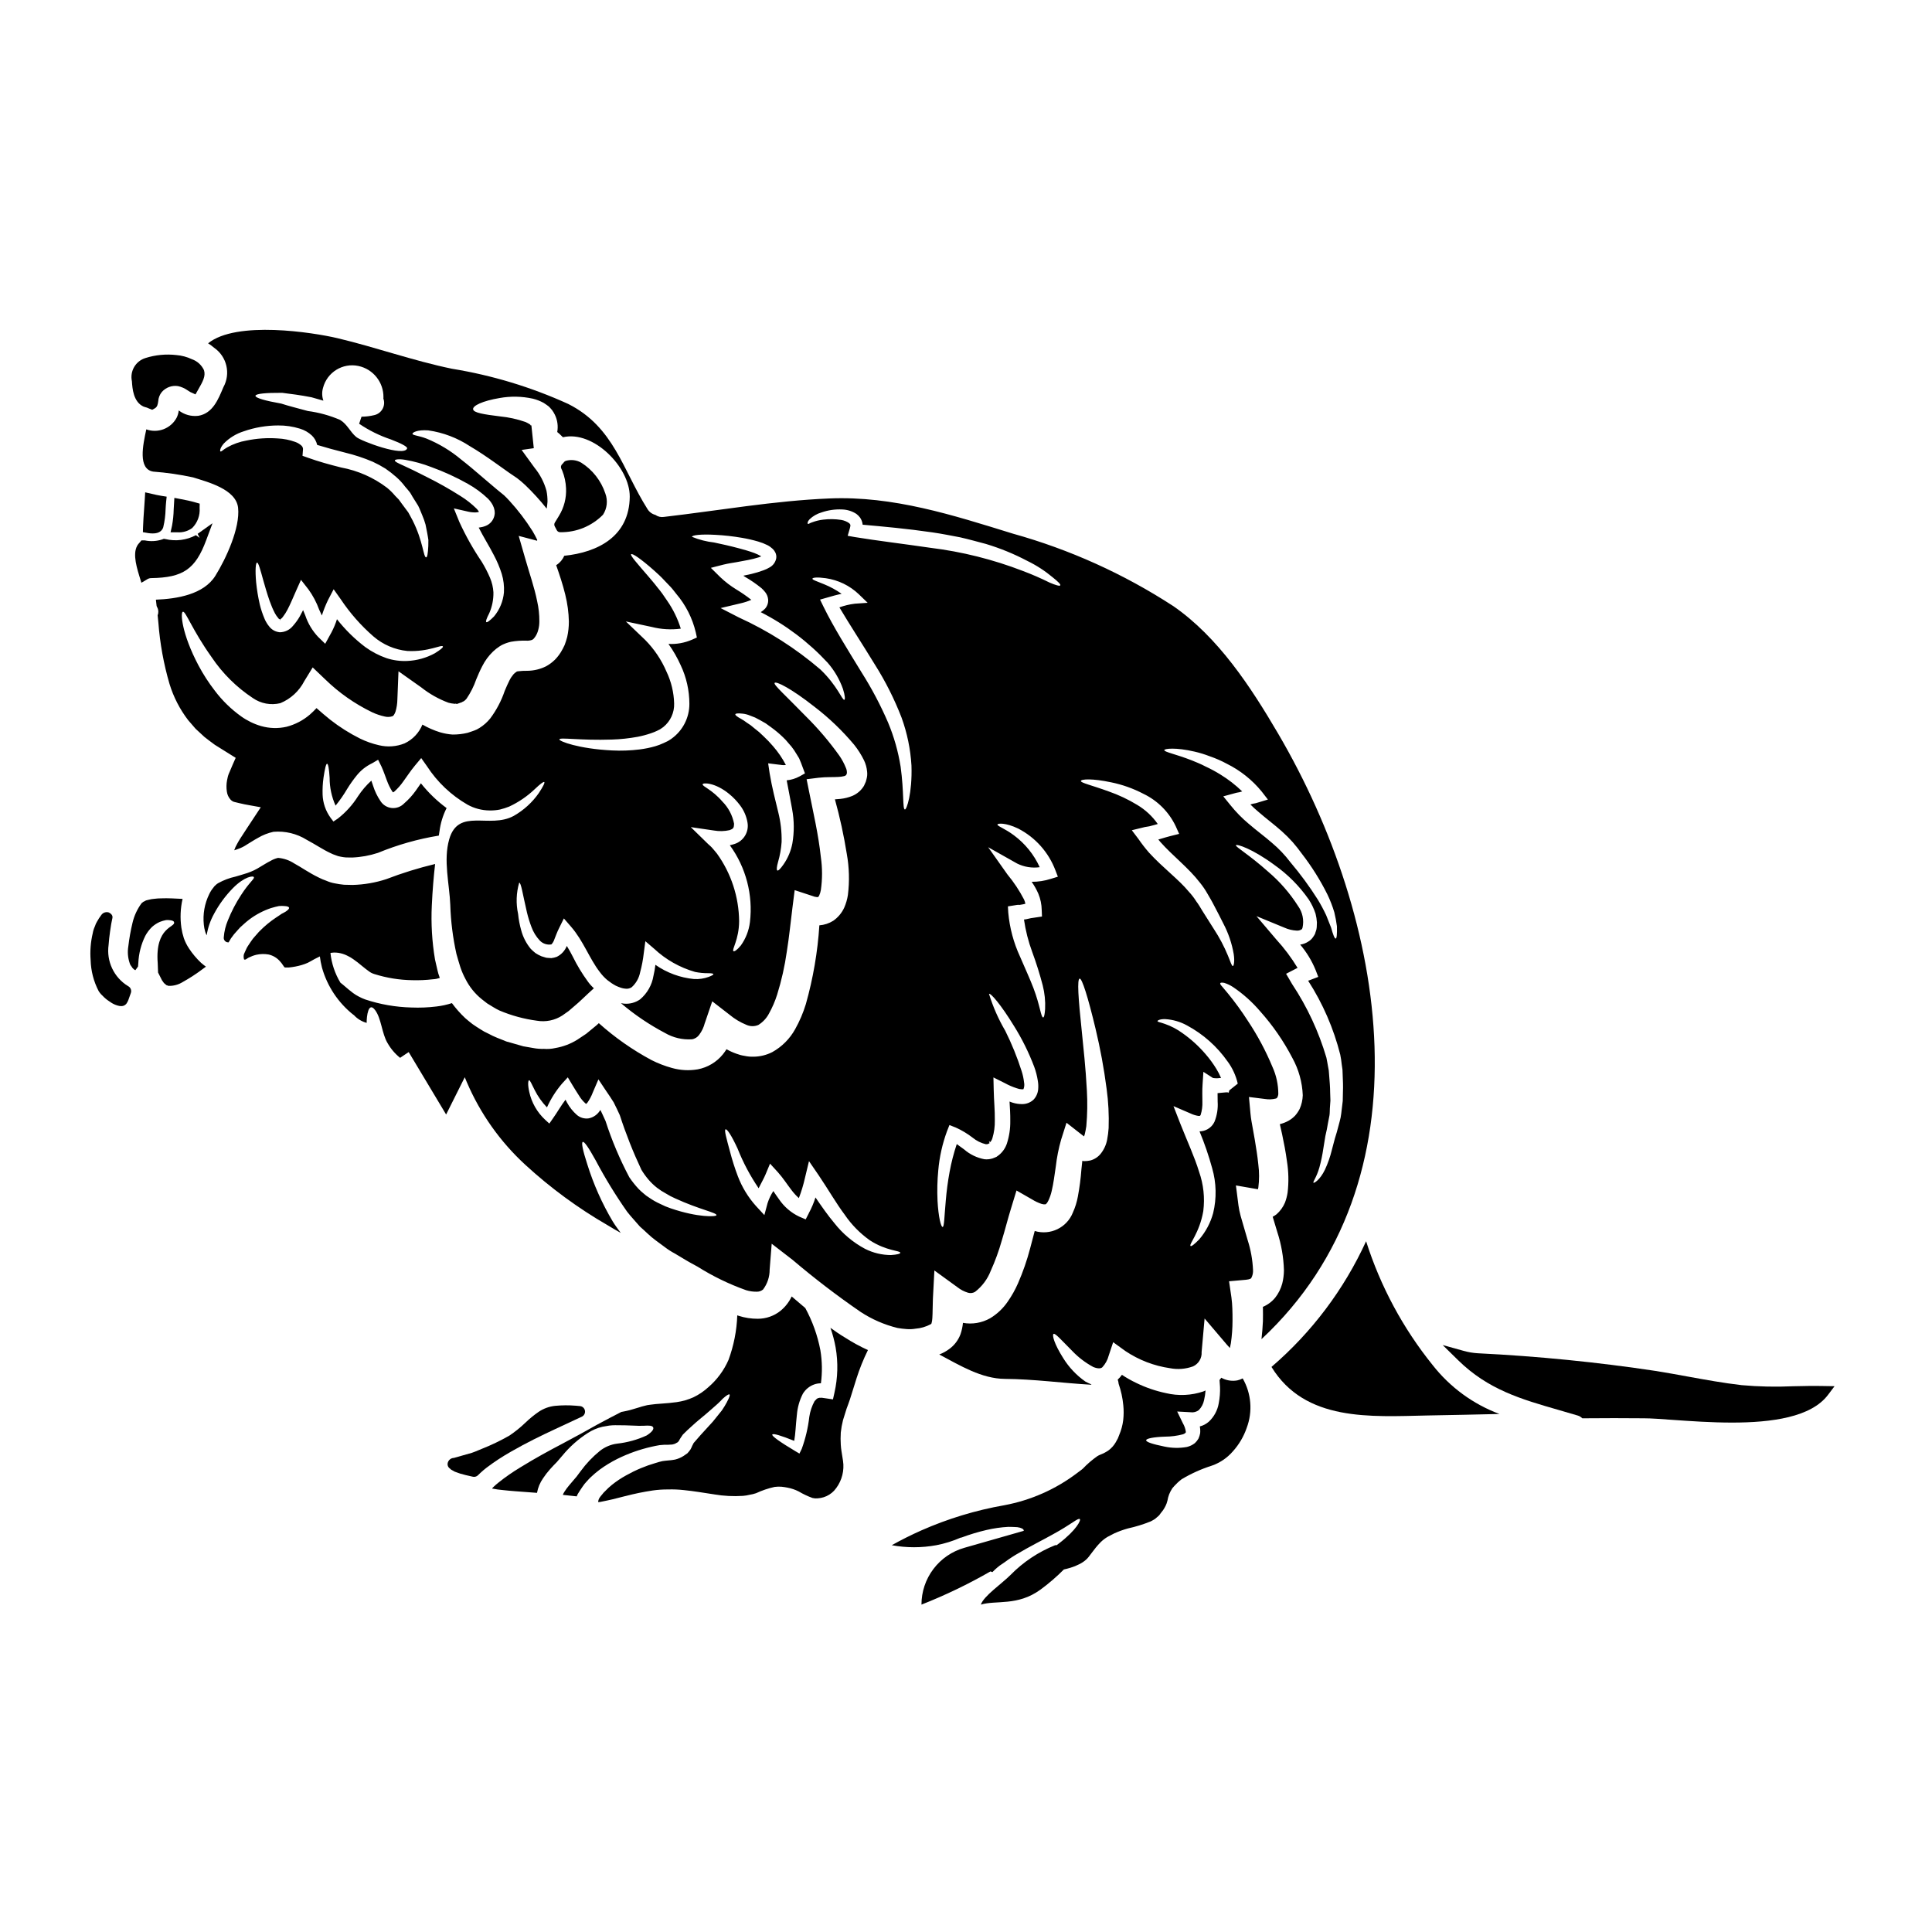 <?xml version="1.0" encoding="UTF-8"?>
<!-- Uploaded to: ICON Repo, www.svgrepo.com, Generator: ICON Repo Mixer Tools -->
<svg fill="#000000" width="800px" height="800px" version="1.1" viewBox="144 144 512 512" xmlns="http://www.w3.org/2000/svg">
 <g>
  <path d="m196.9 278.6 0.02-1.129-1.09-0.312c-1.332-0.395-2.652-0.652-3.984-0.906l-1.637-0.312-0.18 3.059c-0.027 1.438-0.176 2.867-0.434 4.281l-0.395 1.785h1.828c1.387 0.094 2.762-0.301 3.887-1.121 1.414-1.402 2.141-3.359 1.984-5.344z"/>
  <path d="m172.78 394.4c0.094-1.18 0.211-2.363 0.375-3.461l0.094-0.621c0.133-0.934 0.289-1.969 0.535-3.008 0.16-0.668-0.309-1.18-0.922-1.488-0.703-0.238-1.48-0.012-1.945 0.566-0.469 0.617-0.895 1.266-1.266 1.945-0.102 0.164-0.188 0.336-0.262 0.516-0.07 0.23-0.164 0.445-0.254 0.668-0.266 0.574-0.453 1.18-0.559 1.801-0.555 2.324-0.742 4.723-0.559 7.109 0.074 2.863 0.801 5.672 2.121 8.211 0.18 0.293 0.387 0.566 0.617 0.82 0.25 0.277 0.527 0.555 0.789 0.789h-0.004c0.578 0.543 1.211 1.023 1.887 1.438 0.672 0.445 1.43 0.754 2.219 0.91 0.156 0 0.316 0.031 0.473 0.031 0.375 0.016 0.746-0.098 1.047-0.32 0.219-0.148 0.395-0.352 0.504-0.594 0.141-0.223 0.258-0.461 0.348-0.711l0.668-1.875c0.234-0.699-0.086-1.465-0.746-1.793-3.754-2.285-5.781-6.586-5.16-10.934z"/>
  <path d="m406.32 446.75c0 0.023-0.023 0.023-0.023 0.047 0.004 0.293 0.023 0.145 0.023-0.047z"/>
  <path d="m406.3 446.8v-0.238l-0.023 0.238z"/>
  <path d="m364.07 495.88c0.602 1.703 1.066 3.453 1.383 5.231 0.688 3.973 0.578 8.039-0.316 11.973l-0.395 1.766-1.969-0.293-1.02-0.145c-0.238 0.051-0.578-0.047-0.789 0.074-0.461 0.047-0.723 0.438-1.113 0.848h0.004c-0.699 1.289-1.168 2.691-1.383 4.144-0.332 2.902-1.008 5.754-2.008 8.5l-0.605 1.234-1.066-0.629c-4.023-2.398-6.324-4.023-6.129-4.41 0.195-0.387 2.328 0.266 5.812 1.668 0.34-1.816 0.395-4.164 0.699-6.879l0.004 0.004c0.152-1.949 0.688-3.852 1.574-5.594 0.691-1.164 1.773-2.047 3.055-2.496 0.559-0.191 1.148-0.289 1.742-0.289 0.387-2.914 0.336-5.871-0.145-8.77-0.746-3.91-2.094-7.676-3.996-11.172-1.234-1.039-2.449-2.082-3.609-3.074-0.688 1.473-1.699 2.769-2.957 3.801-1.711 1.375-3.84 2.117-6.031 2.113-1.727 0.008-3.445-0.258-5.086-0.789-0.109-0.051-0.227-0.09-0.344-0.117-0.141 4.035-0.926 8.02-2.32 11.809-1.215 2.773-3.035 5.242-5.332 7.219-1.184 1.086-2.523 1.996-3.973 2.691-1.41 0.633-2.902 1.062-4.434 1.281-2.809 0.395-5.184 0.395-7.125 0.699v0.004c-0.457 0.043-0.91 0.133-1.352 0.266-0.492 0.113-0.98 0.25-1.457 0.414-1.18 0.316-2.227 0.723-3.488 0.969-0.438 0.094-0.824 0.168-1.234 0.238-1.938 0.973-4.047 2.109-6.492 3.418-1.336 0.75-2.754 1.551-4.238 2.363s-3.269 1.77-4.945 2.664c-3.418 1.793-7.172 3.828-11.094 6.25-2.016 1.211-3.949 2.555-5.789 4.023-0.438 0.363-0.898 0.727-1.281 1.113-0.168 0.145-0.293 0.316-0.34 0.34v0.027l-0.027 0.023c-0.023 0.047-0.023 0.094 0.027 0.117 0.051 0.023 0.07 0.027 0.094 0l1.281 0.219 1.504 0.168c2.082 0.238 4.215 0.363 6.664 0.555 0.723 0.051 1.523 0.098 2.273 0.172l0.004 0.004c0.246-1.383 0.793-2.699 1.598-3.856 0.57-0.859 1.199-1.676 1.887-2.445 0.633-0.699 1.234-1.332 1.793-1.891 0.484-0.582 0.969-1.137 1.43-1.668h0.004c1.922-2.344 4.203-4.375 6.758-6.012 1.18-0.766 2.481-1.324 3.852-1.645 0.629-0.121 1.234-0.219 1.816-0.316 0.578-0.094 1.066-0.074 1.574-0.098 3.938-0.023 6.031 0.242 7.535 0.145 1.504-0.098 2.273-0.047 2.519 0.395 0.242 0.441-0.145 1.18-1.719 2.18h-0.004c-2.469 1.137-5.102 1.863-7.801 2.16-1.695 0.215-3.297 0.898-4.629 1.965-1.891 1.543-3.574 3.32-5.016 5.285l-0.652 0.871-0.34 0.461-0.168 0.215c-0.121 0.164-0.25 0.316-0.395 0.461-0.508 0.582-1.016 1.18-1.523 1.793-0.469 0.551-0.898 1.133-1.281 1.742-0.16 0.25-0.293 0.512-0.395 0.789 1.211 0.145 2.445 0.27 3.68 0.395 0.105-0.195 0.195-0.398 0.266-0.605 0.395-0.703 0.875-1.336 1.281-1.969h0.004c0.332-0.516 0.715-0.992 1.141-1.43 0.344-0.398 0.707-0.777 1.09-1.137 0.73-0.691 1.5-1.336 2.301-1.941 1.48-1.082 3.055-2.039 4.699-2.859 2.859-1.414 5.879-2.484 8.988-3.195 0.699-0.168 1.477-0.316 2.18-0.438 0.395-0.023 0.789-0.047 1.207-0.098h0.977c0.262 0 0.523-0.016 0.785-0.047 0.203 0.012 0.406-0.012 0.602-0.07 0.344-0.055 0.668-0.191 0.945-0.395 0.156-0.047 0.293-0.141 0.395-0.266 0.117-0.09 0.207-0.207 0.266-0.34l0.145-0.27 0.238-0.395 0.605-0.898c0.922-0.945 1.551-1.5 2.301-2.18 1.406-1.309 2.664-2.301 3.754-3.219s1.969-1.719 2.754-2.402c0.789-0.68 1.336-1.281 1.793-1.742 0.992-0.898 1.574-1.234 1.766-1.113 0.191 0.121 0 0.75-0.652 1.969h0.012c-0.418 0.785-0.879 1.543-1.383 2.277-0.652 0.824-1.43 1.789-2.363 2.934-0.969 1.066-2.086 2.273-3.316 3.633-0.559 0.652-1.18 1.336-1.793 2.059v-0.004c-0.062 0.152-0.137 0.297-0.219 0.438l-0.145 0.27-0.219 0.508c-0.152 0.363-0.367 0.699-0.629 0.992l-0.434 0.508-0.461 0.32v-0.004c-0.664 0.516-1.41 0.914-2.203 1.18-0.383 0.137-0.781 0.227-1.184 0.27-0.352 0.059-0.707 0.102-1.066 0.121l-0.945 0.094-0.75 0.098c-0.578 0.145-1.18 0.27-1.789 0.484l-0.004 0.004c-2.715 0.785-5.332 1.883-7.801 3.269-1.367 0.746-2.664 1.613-3.875 2.59-0.609 0.496-1.184 1.031-1.719 1.602-0.297 0.262-0.559 0.551-0.789 0.871-0.215 0.27-0.605 0.703-0.605 0.75-0.266 0.355-0.426 0.773-0.461 1.211-0.047 0.117 0.098 0.094 0.195 0.07l0.316-0.023 0.578-0.121 1.285-0.266c0.484-0.098 1.016-0.219 1.547-0.344 1.066-0.266 2.156-0.555 3.246-0.824l0.004 0.008c2.402-0.633 4.836-1.133 7.293-1.5 1.348-0.191 2.707-0.281 4.07-0.27 1.383-0.043 2.766 0.016 4.141 0.168 2.754 0.27 5.43 0.75 8.07 1.137l-0.004 0.004c2.523 0.426 5.082 0.559 7.633 0.391 0.598-0.047 1.188-0.145 1.77-0.289 0.574-0.09 1.141-0.23 1.695-0.414 1.57-0.734 3.219-1.293 4.914-1.668 0.605-0.078 1.215-0.094 1.82-0.051 0.531 0.074 1.113 0.121 1.598 0.242 1.02 0.195 2.004 0.527 2.934 0.992 1.168 0.695 2.402 1.277 3.68 1.746 0.219 0.051 0.395 0.051 0.605 0.098 0.211 0.047 0.531-0.023 0.789 0 0.531-0.035 1.062-0.133 1.574-0.293 1.047-0.328 1.996-0.922 2.754-1.719 1.703-1.902 2.59-4.398 2.473-6.953-0.012-0.324-0.047-0.648-0.098-0.973l-0.191-1.207c-0.145-0.996-0.34-1.941-0.395-3.008h-0.004c-0.07-1.098-0.07-2.195 0-3.293 0.117-1.102 0.312-2.195 0.586-3.269 0.316-0.992 0.629-2.008 0.945-3.027 0.293-0.824 0.605-1.598 0.898-2.496 0.555-1.816 1.137-3.633 1.719-5.477h-0.004c0.824-2.598 1.844-5.133 3.051-7.578-2.121-0.965-4.168-2.082-6.129-3.348-1.383-0.816-2.598-1.68-3.809-2.551z"/>
  <path d="m194.08 395.34c-0.562-0.844-1.02-1.758-1.359-2.715-0.293-0.898-0.508-1.82-0.652-2.754-0.367-2.551-0.262-5.144 0.316-7.656-2.059-0.098-3.902-0.219-5.621-0.145-0.617 0-1.23 0.039-1.844 0.121-0.523 0.035-1.043 0.125-1.551 0.266l-0.676 0.168c-0.168 0.098-0.293 0.168-0.438 0.242-0.34 0.094-0.484 0.34-0.727 0.484-1.16 1.566-1.984 3.356-2.422 5.258-0.488 2.035-0.855 4.094-1.098 6.176-0.25 1.48-0.129 3 0.348 4.422 0.121 0.582 0.535 0.875 0.75 1.312 0.121 0.117 0.316 0.316 0.414 0.395v-0.004c0.109 0.086 0.23 0.152 0.363 0.195 0.238-0.316 0.484-0.652 0.699-0.969 0.023-0.191 0.051-0.484 0.074-0.922 0.109-2.5 0.734-4.949 1.844-7.195 0.477-0.887 1.09-1.695 1.812-2.394 0.609-0.539 1.293-0.98 2.035-1.312 0.543-0.211 1.102-0.375 1.672-0.484 0.395-0.023 0.793-0.008 1.184 0.051 0.605 0.094 0.875 0.266 0.922 0.508 0.484 1.383-5.086 1.137-4.328 10.875 0.023 0.461 0.07 1.359 0.094 2.473 0.367 0.727 0.703 1.43 1.043 2.059l0.484 0.68c0.168 0.215 0.316 0.238 0.461 0.395 0.098 0.074 0.168 0.219 0.27 0.219 0.168 0 0.293 0.145 0.484 0.168l-0.008 0.004c1.344 0.051 2.668-0.305 3.805-1.02 1.863-1.035 3.652-2.203 5.352-3.488l0.789-0.582c-0.461-0.34-0.875-0.652-1.285-1.016h-0.004c-1.211-1.145-2.285-2.422-3.203-3.812z"/>
  <path d="m291.07 522.75 7.121-3.316c0.609-0.285 0.949-0.949 0.824-1.609-0.125-0.664-0.68-1.156-1.352-1.203l-1.109-0.098h-0.004c-1.816-0.148-3.641-0.133-5.453 0.039-1.551 0.164-3.035 0.707-4.332 1.574-1.254 0.867-2.441 1.836-3.539 2.894-1.301 1.25-2.703 2.383-4.195 3.391-2.34 1.344-4.777 2.519-7.289 3.512l-0.953 0.395c-0.574 0.238-1.148 0.484-1.746 0.684l-4.746 1.348c-0.773 0.016-1.441 0.543-1.637 1.289-0.16 0.594 0.082 1.219 0.602 1.543 0.09 0.113 0.199 0.211 0.32 0.289 0.203 0.133 0.422 0.254 0.906 0.512h-0.004c0.941 0.379 1.91 0.684 2.898 0.91l1.945 0.445c0.098 0.02 0.199 0.027 0.301 0.031 0.395 0 0.77-0.156 1.047-0.434 0.254-0.262 0.453-0.457 0.656-0.633h0.004c0.516-0.484 1.055-0.941 1.617-1.371 2.055-1.551 4.211-2.965 6.453-4.234 4.18-2.406 8.078-4.285 11.664-5.957z"/>
  <path d="m471.95 509.81c-1.332 0.254-2.711 0.074-3.938-0.508-0.121-0.074-0.238-0.121-0.34-0.195-0.168 0.195-0.34 0.414-0.484 0.605 0.047 0.582 0.098 1.18 0.121 1.793h0.004c0.059 1.48-0.055 2.957-0.34 4.41-0.32 1.844-1.23 3.535-2.594 4.82-0.691 0.617-1.52 1.059-2.418 1.285 0.117 0.59 0.148 1.191 0.094 1.789-0.09 0.504-0.246 0.992-0.461 1.457-0.258 0.438-0.574 0.836-0.945 1.18-0.629 0.492-1.355 0.84-2.129 1.02-1.984 0.352-4.019 0.309-5.988-0.121-3.074-0.629-4.769-1.18-4.793-1.648s1.969-0.871 4.992-0.969c1.617-0.004 3.227-0.215 4.793-0.629 0.254-0.086 0.488-0.227 0.68-0.414 0.047-0.09 0.062-0.188 0.047-0.289-0.113-0.785-0.379-1.543-0.785-2.231l-1.504-3.098 3.543 0.191v0.004c0.781 0.117 1.582-0.094 2.203-0.586 0.707-0.727 1.188-1.645 1.383-2.641 0.195-0.836 0.324-1.684 0.391-2.543l-0.555 0.242v0.004c-3.199 1.086-6.644 1.246-9.934 0.457-2.715-0.57-5.352-1.473-7.848-2.688-1.324-0.633-2.606-1.352-3.828-2.16-0.324 0.461-0.699 0.887-1.117 1.266 0.137 0.355 0.219 0.73 0.246 1.113 0.637 1.832 1.051 3.734 1.234 5.668 0.141 1.32 0.129 2.652-0.023 3.973-0.168 1.355-0.527 2.68-1.066 3.934l-0.34 0.871-0.582 1.066c-0.484 0.836-1.133 1.559-1.91 2.133-0.641 0.445-1.332 0.809-2.059 1.09-0.324 0.121-0.633 0.273-0.922 0.457-1.379 0.973-2.664 2.078-3.828 3.301l-0.246 0.207-1.133 0.852c-5.711 4.359-12.367 7.316-19.43 8.629-7.559 1.324-14.926 3.559-21.945 6.656-2.812 1.246-5.441 2.574-7.871 3.938 3.902 0.715 7.902 0.715 11.805 0 2.219-0.426 4.379-1.098 6.445-2.004l0.211-0.023c2.176-0.816 4.398-1.488 6.66-2.012 1.898-0.445 3.832-0.719 5.777-0.824 0.742 0 1.543 0.031 2.363 0.082 1.062 0.148 1.68 0.461 1.723 0.887 0 0.027-0.02 0.059-0.02 0.086l-15.742 4.5c-3.273 0.934-6.148 2.91-8.195 5.625-2.051 2.715-3.156 6.023-3.156 9.426 6.305-2.481 12.418-5.422 18.289-8.801l0.512 0.188 0.656-0.652c0.371-0.352 0.832-0.723 1.242-1.051 0.824-0.539 1.613-1.098 2.391-1.668 0.605-0.395 1.223-0.84 1.816-1.18 4.121-2.449 7.438-4.047 9.91-5.453 4.992-2.711 6.691-4.438 7.144-4.047 0.367 0.215-0.789 2.832-5.547 6.469-0.184 0.145-0.395 0.305-0.609 0.453h-0.383c-4.438 1.777-8.461 4.457-11.809 7.871-2.434 2.434-7.113 5.586-7.871 7.871 3.965-1.219 9.73 0.438 15.742-3.938l0.004 0.004c2.219-1.629 4.309-3.426 6.25-5.379 0.605-0.145 1.215-0.285 1.777-0.465 0.785-0.234 1.547-0.543 2.277-0.918 0.648-0.309 1.254-0.707 1.793-1.184 0.969-0.789 1.938-2.688 3.938-4.699 0.547-0.531 1.156-0.996 1.816-1.383l1.766-0.922 0.004 0.004c1.168-0.531 2.371-0.965 3.609-1.309 2.059-0.449 4.078-1.074 6.031-1.863 0.363-0.215 0.789-0.395 1.113-0.629 0.328-0.234 0.605-0.559 0.922-0.789 0.316-0.227 0.555-0.727 0.848-1.043 0.301-0.352 0.562-0.734 0.785-1.137 0.223-0.379 0.41-0.773 0.559-1.184 0.172-0.504 0.301-1.023 0.391-1.551 0.148-0.562 0.359-1.109 0.633-1.625 0.145-0.281 0.309-0.555 0.48-0.82 0.168-0.215 0.34-0.395 0.508-0.582v-0.004c0.598-0.664 1.258-1.273 1.969-1.812 2.523-1.508 5.215-2.719 8.02-3.609 2.129-0.746 4.027-2.031 5.508-3.731 1.652-1.816 2.914-3.953 3.711-6.273 1.621-4.309 1.23-9.121-1.066-13.109-0.438 0.23-0.898 0.402-1.375 0.516z"/>
  <path d="m292.41 285.04h0.09c4.246 0.062 8.332-1.613 11.309-4.641 1.082-1.672 1.309-3.754 0.613-5.617-1.117-3.371-3.367-6.25-6.363-8.156-1.246-0.723-2.738-0.902-4.121-0.492-0.184 0.062-0.348 0.176-0.469 0.328-0.145 0.199-0.309 0.383-0.488 0.555-0.32 0.285-0.418 0.75-0.242 1.141l0.266 0.566-0.004 0.004c0.602 1.492 0.941 3.082 1.008 4.691 0.121 2.555-0.531 5.09-1.871 7.273-0.395 0.66-0.73 1.203-1.105 1.805-0.188 0.32-0.188 0.715 0 1.031 0.172 0.309 0.348 0.613 0.5 0.941 0.156 0.344 0.5 0.566 0.879 0.57z"/>
  <path d="m182.05 251.75 0.434 0.145c0.301 0.062 0.594 0.164 0.867 0.305l0.98 0.395 0.656-0.355c0.727-0.395 0.828-1.09 0.949-1.922 0.051-0.887 0.379-1.734 0.941-2.422 1.066-1.23 2.695-1.828 4.305-1.574 0.91 0.199 1.77 0.582 2.527 1.117 0.332 0.219 0.551 0.359 0.746 0.469l1.348 0.613 0.727-1.281c1.18-2.059 2.027-3.543 1.535-5.117h0.004c-0.629-1.375-1.789-2.43-3.215-2.93-1.289-0.605-2.68-0.98-4.098-1.098-2.762-0.316-5.562-0.051-8.211 0.789-2.609 0.809-4.168 3.481-3.586 6.152 0.125 1.91 0.363 5.477 3.09 6.715z"/>
  <path d="m184.48 285.37c1.859 0 2.555-0.875 2.797-1.688v-0.035l0.004-0.004c0.363-1.527 0.562-3.09 0.602-4.664 0.039-0.664 0.074-1.324 0.141-1.969l0.145-1.387-1.379-0.219c-0.863-0.137-1.723-0.328-2.609-0.535l-1.707-0.395-0.102 1.754c-0.051 0.898-0.117 1.789-0.18 2.688-0.117 1.613-0.234 3.227-0.285 4.84l-0.035 1.277 1.262 0.215 0.004 0.012c0.445 0.074 0.895 0.109 1.344 0.109z"/>
  <path d="m478.32 498.88c45.133-42.117 33.238-111.22 4.41-160.45-7.242-12.355-15.867-25.586-27.859-33.852v0.004c-13.09-8.508-27.402-14.969-42.441-19.16-15.918-4.922-31.684-10.027-48.594-9.328-14.734 0.605-29.27 3.199-43.898 4.894-0.793 0.129-1.602-0.066-2.254-0.535-0.883-0.223-1.641-0.789-2.109-1.574-6.59-10.414-8.867-21.707-20.957-27.812h0.004c-9.828-4.477-20.207-7.617-30.863-9.348-10.32-2.133-20.109-5.672-30.309-8.094-6.469-1.527-26.816-4.723-34.301 1.359 0.562 0.352 1.098 0.746 1.598 1.18 3.379 2.34 4.438 6.856 2.449 10.453-1.359 3.223-2.809 6.949-6.664 7.582v-0.004c-1.84 0.219-3.695-0.293-5.16-1.426-0.074 0.684-0.27 1.352-0.578 1.965-1.559 2.859-4.961 4.152-8.023 3.051-0.895 4.144-2.273 10.516 1.82 11.195 3.551 0.266 7.078 0.773 10.559 1.527 3.902 1.234 11.387 3.125 11.945 8.043 0.578 5.352-3.199 13.492-6.012 18.023-3.098 4.992-10.234 6.129-15.77 6.348 0.07 0.531 0.117 1.09 0.191 1.672 0.047 0.094 0.094 0.215 0.145 0.34h0.008c0.359 0.645 0.402 1.422 0.117 2.106 0.074 0.652 0.121 1.258 0.195 1.969v-0.004c0.418 5.508 1.406 10.957 2.957 16.258 1.062 3.465 2.734 6.715 4.941 9.594l1.969 2.277c0.75 0.699 1.527 1.43 2.328 2.152 0.922 0.703 1.621 1.285 2.785 2.109 1.789 1.113 3.633 2.273 5.512 3.441-0.559 1.234-1.09 2.473-1.625 3.754h-0.004c-0.156 0.328-0.289 0.668-0.395 1.016l-0.098 0.395c-0.07 0.27-0.121 0.508-0.168 0.789v-0.004c-0.188 0.992-0.203 2.008-0.051 3.004 0.105 0.785 0.441 1.52 0.969 2.106 0.137 0.16 0.301 0.293 0.484 0.395l0.145 0.098 0.098 0.047 0.316 0.098 1.309 0.316c1.695 0.434 4 0.746 5.668 1.086-1.234 1.844-2.445 3.707-3.703 5.621-0.582 0.898-1.18 1.844-1.793 2.754-0.293 0.461-0.555 0.922-0.789 1.359-0.312 0.527-0.562 1.086-0.754 1.668 0.414-0.117 0.789-0.266 1.141-0.395v0.004c0.789-0.285 1.539-0.668 2.231-1.141 0.871-0.512 1.789-1.141 2.91-1.746h-0.004c1.277-0.758 2.668-1.309 4.117-1.621 3.102-0.266 6.203 0.484 8.84 2.133 2.277 1.211 4.328 2.613 6.227 3.488h0.004c0.449 0.234 0.918 0.43 1.402 0.582 0.434 0.191 0.891 0.324 1.359 0.395 0.457 0.094 0.918 0.16 1.383 0.195l1.621 0.023c2.332-0.09 4.637-0.508 6.856-1.234 5.188-2.141 10.602-3.676 16.137-4.578 0.047-0.367 0.121-0.789 0.168-1.113h0.004c0.27-2.156 0.906-4.246 1.887-6.18-2.551-1.879-4.84-4.09-6.809-6.57-0.438 0.629-0.875 1.281-1.336 1.914-0.891 1.258-1.93 2.406-3.102 3.414-0.855 0.898-2.074 1.348-3.309 1.219-1.23-0.129-2.336-0.82-2.988-1.871-0.836-1.242-1.488-2.594-1.938-4.023-0.168-0.461-0.316-0.922-0.461-1.359l0.004 0.004c-1.352 1.227-2.539 2.621-3.543 4.144-1.422 2.262-3.227 4.258-5.332 5.902l-1.18 0.789-0.789-1.039h0.004c-1.281-1.789-2.008-3.91-2.082-6.106-0.047-1.5 0.031-3 0.242-4.484 0.363-2.363 0.652-3.68 0.945-3.68 0.293 0 0.531 1.332 0.676 3.727-0.008 2.539 0.531 5.055 1.574 7.367 1.141-1.395 2.168-2.879 3.078-4.434 0.77-1.25 1.621-2.449 2.543-3.586 0.527-0.648 1.121-1.242 1.77-1.77 0.727-0.574 1.52-1.07 2.359-1.473l1.523-0.898 0.898 1.816c0.652 1.434 0.969 2.523 1.43 3.684v-0.004c0.371 1.039 0.859 2.031 1.449 2.957 0.066 0.074 0.141 0.137 0.223 0.195 0.121-0.07 0.234-0.148 0.336-0.242 0.891-0.805 1.68-1.707 2.363-2.691 0.992-1.332 1.789-2.637 3.078-4.188l1.645-1.969 1.527 2.156c2.727 4.203 6.414 7.699 10.758 10.199 1.789 0.984 3.793 1.508 5.836 1.527 0.926 0.016 1.848-0.066 2.758-0.246 0.828-0.207 1.645-0.469 2.441-0.785 2.484-1.156 4.762-2.707 6.746-4.594 1.43-1.359 2.328-2.059 2.543-1.914 0.215 0.145-0.289 1.18-1.43 2.906h0.004c-1.734 2.488-4.004 4.559-6.637 6.059-6.441 3.543-14.68-2.277-17.129 6.227-1.598 5.57 0.074 11.809 0.293 17.465l-0.004-0.004c0.141 4.34 0.688 8.656 1.625 12.891 0.34 1.137 0.699 2.519 1.039 3.512 0.363 1.086 0.816 2.141 1.359 3.148 1.043 2.074 2.519 3.902 4.328 5.359l1.43 1.113 1.621 0.992c0.531 0.332 1.082 0.629 1.648 0.895 3.16 1.336 6.484 2.238 9.883 2.691 2.348 0.406 4.762-0.086 6.762-1.383l1.672-1.18 1.742-1.5c1.18-0.969 2.363-2.18 3.586-3.293l1.355-1.234v-0.004c-0.625-0.566-1.188-1.199-1.668-1.891-1.484-2.039-2.789-4.203-3.902-6.465-0.512-1.02-1.043-1.969-1.602-2.863-0.496 1.262-1.445 2.293-2.664 2.887-0.461 0.172-0.941 0.285-1.43 0.34-0.293 0-0.508-0.047-0.746-0.047l-0.344-0.027-0.238-0.023-0.168-0.047-0.242-0.074-0.871-0.266h-0.004c-0.562-0.234-1.098-0.516-1.602-0.852-0.434-0.348-0.848-0.719-1.238-1.113-1.195-1.441-2.062-3.129-2.543-4.941-0.398-1.414-0.676-2.863-0.82-4.328-0.59-2.738-0.492-5.578 0.289-8.266 0.508-0.074 0.922 3.004 2.059 7.871 0.312 1.301 0.707 2.582 1.184 3.832 0.48 1.34 1.23 2.566 2.203 3.609 0.793 0.844 1.957 1.234 3.098 1.039 0.359-0.391 0.629-0.852 0.785-1.355 0.34-0.824 0.699-1.891 1.258-2.981l1.258-2.547 1.891 2.18c3.269 3.754 4.867 8.453 7.606 11.992l0.004 0.004c0.582 0.797 1.254 1.52 2.012 2.156 0.703 0.566 1.457 1.07 2.254 1.5 0.457 0.215 0.926 0.398 1.406 0.559 0.344 0.109 0.699 0.184 1.062 0.215 0.598 0.098 1.211-0.031 1.719-0.359 1.164-1.043 1.957-2.438 2.254-3.973 0.453-1.68 0.777-3.391 0.969-5.117l0.414-3.125 2.297 1.969h0.004c3.082 2.894 6.812 5.012 10.879 6.176 1.137 0.23 2.301 0.344 3.461 0.336 0.824 0 1.336 0.074 1.383 0.242 0.047 0.168-0.363 0.395-1.211 0.723v0.004c-1.242 0.457-2.559 0.652-3.879 0.582-3.691-0.348-7.231-1.648-10.27-3.777-0.113 0.977-0.285 1.949-0.512 2.91-0.398 2.438-1.656 4.652-3.543 6.25-1.234 0.863-2.734 1.266-4.238 1.137-0.293-0.023-0.559-0.074-0.828-0.121h0.004c3.574 3.043 7.477 5.684 11.629 7.871 2.16 1.266 4.648 1.855 7.144 1.695 0.781-0.109 1.48-0.539 1.941-1.18 0.707-0.938 1.215-2.008 1.5-3.148l0.051-0.117 1.914-5.621 4.578 3.543h-0.004c1.348 1.121 2.859 2.031 4.484 2.691 1.008 0.457 2.16 0.465 3.172 0.023 1.176-0.73 2.141-1.758 2.789-2.981 0.895-1.602 1.625-3.289 2.18-5.043 1.164-3.727 2.019-7.547 2.566-11.414 0.629-3.902 0.996-7.703 1.504-11.727l0.578-4.555 4.508 1.48 0.789 0.266c0.195 0 0.461 0.098 0.582 0.098 0.34 0.023 0.293-0.047 0.316 0.023h-0.004c0.102-0.125 0.199-0.254 0.289-0.391 0.219-0.48 0.375-0.984 0.461-1.504 0.414-2.887 0.414-5.816 0-8.699-0.652-6.078-1.988-11.699-3.125-17.418l-0.652-3.246 3.172-0.395c2.109-0.242 3.852-0.121 5.231-0.215 0.531-0.016 1.059-0.09 1.574-0.223 0.184-0.043 0.352-0.137 0.484-0.266 0.047 0.027 0.117-0.289 0.191-0.434 0.035-0.059 0.043-0.133 0.027-0.199 0.004-0.441-0.086-0.879-0.27-1.281-0.457-1.145-1.039-2.234-1.742-3.246-2.656-3.719-5.621-7.203-8.867-10.414-5.356-5.512-8.602-8.359-8.285-8.844 0.34-0.555 4.383 1.43 10.582 6.324h0.004c3.863 2.961 7.387 6.34 10.512 10.074 1.012 1.27 1.879 2.641 2.594 4.094 0.449 0.938 0.73 1.945 0.824 2.981 0.086 0.691 0.027 1.391-0.168 2.059-0.047 0.215-0.102 0.426-0.172 0.633-0.145 0.363-0.316 0.723-0.484 1.086-0.719 1.203-1.809 2.148-3.102 2.691-1.016 0.41-2.082 0.676-3.172 0.789-0.508 0.047-0.969 0.07-1.43 0.117 1.32 4.758 2.371 9.59 3.148 14.465 0.645 3.59 0.742 7.258 0.293 10.875-0.176 1.152-0.5 2.277-0.969 3.348-0.641 1.402-1.645 2.606-2.906 3.484-1.113 0.703-2.375 1.117-3.688 1.215-0.457 7.066-1.656 14.062-3.582 20.879-0.703 2.309-1.656 4.535-2.836 6.641-1.414 2.559-3.516 4.664-6.07 6.082-1.523 0.773-3.207 1.191-4.918 1.211-0.812 0.027-1.629-0.047-2.422-0.219-0.746-0.113-1.477-0.309-2.18-0.578-0.898-0.316-1.766-0.711-2.594-1.184-0.301 0.469-0.621 0.922-0.969 1.359-1.684 2.07-4.043 3.477-6.664 3.973-2.273 0.391-4.609 0.266-6.828-0.363-1.883-0.516-3.711-1.223-5.453-2.106-5.012-2.691-9.688-5.969-13.93-9.766-0.395 0.395-0.824 0.75-1.281 1.113l-2.059 1.695-2.402 1.598c-1.77 1.094-3.738 1.836-5.789 2.184-0.992 0.227-2.012 0.301-3.027 0.219-0.941 0.031-1.883-0.043-2.809-0.219-0.898-0.145-1.766-0.316-2.641-0.461-0.789-0.215-1.574-0.461-2.363-0.676l-1.18-0.34-0.578-0.168-0.145-0.023-0.367-0.121-0.266-0.121c-0.703-0.27-1.406-0.555-2.086-0.824v-0.004c-0.77-0.309-1.523-0.668-2.25-1.066-0.77-0.34-1.508-0.742-2.207-1.211-0.703-0.461-1.406-0.871-2.059-1.355-0.652-0.484-1.281-1.043-1.918-1.574h0.004c-1.289-1.211-2.461-2.539-3.508-3.961-1.34 0.434-2.719 0.734-4.117 0.895-2.203 0.27-4.422 0.355-6.641 0.266-4.148-0.105-8.262-0.82-12.203-2.129-0.578-0.211-1.145-0.461-1.691-0.754-0.535-0.27-1.043-0.586-1.527-0.941-0.875-0.652-1.574-1.258-2.227-1.82-0.395-0.352-0.789-0.656-1.145-0.938-1.449-2.398-2.352-5.086-2.641-7.871l0.273-0.051h-0.004c0.789-0.105 1.59-0.066 2.363 0.117 0.684 0.152 1.348 0.398 1.969 0.727 0.516 0.246 1.012 0.539 1.473 0.875 0.781 0.543 1.535 1.125 2.258 1.746 0.676 0.555 1.281 1.039 1.84 1.43l-0.004-0.004c0.227 0.18 0.473 0.332 0.73 0.461 0.242 0.117 0.492 0.215 0.75 0.293 3.246 1.023 6.625 1.57 10.031 1.621 1.82 0.051 3.641-0.027 5.449-0.242 0.625-0.031 1.242-0.148 1.84-0.34-0.098-0.379-0.219-0.75-0.363-1.113-0.395-1.453-0.582-2.543-0.898-3.801v-0.004c-0.793-4.727-1.078-9.527-0.844-14.316 0.191-4.141 0.508-7.773 0.875-10.973l-0.004-0.004c-4.402 1.055-8.734 2.398-12.961 4.023-2.875 0.938-5.867 1.449-8.891 1.527-0.789-0.023-1.527-0.023-2.277-0.051-0.816-0.078-1.621-0.199-2.422-0.363-0.785-0.137-1.551-0.371-2.281-0.699-0.703-0.238-1.395-0.531-2.055-0.875-2.59-1.258-4.555-2.688-6.441-3.707h-0.004c-1.281-0.844-2.758-1.352-4.285-1.477-0.719 0.168-1.406 0.445-2.035 0.824-0.828 0.395-1.719 0.996-2.691 1.551-1.074 0.688-2.231 1.242-3.441 1.648-1.18 0.395-2.18 0.652-3.125 0.945-1.594 0.348-3.129 0.926-4.555 1.719-0.262 0.137-0.496 0.316-0.699 0.531-0.238 0.191-0.441 0.422-0.605 0.676-0.438 0.523-0.805 1.102-1.094 1.723-1.227 2.508-1.723 5.312-1.426 8.09 0.059 0.625 0.18 1.242 0.359 1.844 0.098 0.336 0.227 0.66 0.395 0.969 0.309-1.988 0.965-3.906 1.938-5.668 1.336-2.504 3.027-4.805 5.016-6.832 3.078-3.125 5.512-3.391 5.574-2.859s-1.234 1.309-3.394 4.652c-1.391 2.121-2.57 4.379-3.512 6.734-0.605 1.426-0.973 2.938-1.09 4.481-0.059 0.359 0.059 0.727 0.309 0.992 0.25 0.266 0.609 0.402 0.973 0.363 0.215-0.363 0.414-0.699 0.629-1.066h0.004c0.492-0.719 1.043-1.402 1.648-2.035 0.492-0.602 1.043-1.152 1.645-1.645 0.516-0.48 1.059-0.934 1.621-1.355 1.73-1.289 3.648-2.293 5.691-2.981 0.824-0.242 1.5-0.414 2.082-0.531 0.508-0.051 1.02-0.051 1.527 0 0.789 0.047 1.137 0.215 1.18 0.457 0.043 0.238-0.27 0.582-0.848 0.973h0.004c-0.371 0.23-0.75 0.438-1.141 0.629-0.434 0.316-0.969 0.652-1.547 1.039-1.531 1.023-2.953 2.203-4.246 3.516-0.395 0.363-0.746 0.871-1.18 1.309v-0.004c-0.438 0.465-0.832 0.969-1.18 1.504-0.34 0.555-0.789 1.113-1.09 1.695-0.215 0.508-0.578 1.207-0.746 1.645l-0.004 0.004c-0.102 0.43-0.094 0.883 0.023 1.309 0.121 0.238 0.484 0.094 0.652-0.051l0.582-0.363h0.004c0.648-0.324 1.328-0.578 2.035-0.75 1.074-0.242 2.184-0.266 3.269-0.07 1.105 0.254 2.109 0.836 2.879 1.668 0.395 0.418 0.742 0.871 1.047 1.359 0.238 0.363 0.191 0.27 0.238 0.316 0.191 0.121-0.047 0.098 1.211 0.098v-0.004c1.148-0.113 2.285-0.332 3.394-0.656 0.535-0.16 1.062-0.352 1.574-0.578 0.484-0.242 1.09-0.582 1.816-0.996 0.418-0.219 0.891-0.465 1.41-0.707h-0.004c0.121 0.992 0.309 1.973 0.555 2.941 1.391 4.977 4.328 9.379 8.383 12.578l0.023-0.027h0.004c0.914 1.027 2.109 1.766 3.438 2.125-0.027-1.668 0.434-5.836 2.25-3.367 1.648 2.203 1.766 6.176 3.269 8.695h0.004c0.852 1.516 1.984 2.852 3.34 3.938 0.414-0.27 0.852-0.559 1.258-0.852l1.02-0.672 9.918 16.543 4.941-9.879 0.543 1.309v-0.004c3.555 8.316 8.84 15.785 15.504 21.902 6.656 6.121 13.969 11.488 21.805 16.012 1.18 0.727 2.328 1.383 3.488 2.035-0.75-1.016-1.504-2.012-2.106-3.004h-0.004c-2.848-4.797-5.125-9.91-6.781-15.238-1.18-3.637-1.598-5.695-1.18-5.863 0.418-0.168 1.574 1.551 3.414 4.867 2.492 4.707 5.277 9.254 8.336 13.617 1.016 1.312 2.227 2.57 3.391 3.938 1.383 1.18 2.664 2.566 4.238 3.703 0.789 0.582 1.574 1.141 2.363 1.742h-0.004c0.848 0.645 1.746 1.223 2.688 1.719 0.969 0.582 1.938 1.18 2.957 1.77l0.746 0.434 0.656 0.367 1.598 0.871h0.004c4.059 2.559 8.387 4.66 12.91 6.266 0.926 0.281 1.891 0.414 2.859 0.395 0.594 0.004 1.168-0.203 1.625-0.582 1.141-1.516 1.754-3.363 1.742-5.262l0.543-6.871 5.547 4.285c5.762 4.894 11.77 9.492 18 13.777 2.996 1.969 6.305 3.41 9.785 4.262 0.797 0.141 1.594 0.238 2.398 0.293 0.789 0.066 1.582 0.035 2.363-0.098 1.414-0.109 2.793-0.512 4.047-1.184 0.168-0.145 0.121-0.047 0.215-0.238 0.125-0.461 0.199-0.93 0.219-1.406 0.094-1.406 0.07-3.223 0.145-5.066l0.395-7.535 6.106 4.434c0.84 0.66 1.793 1.16 2.816 1.465 0.629 0.184 1.301 0.098 1.863-0.238 1.859-1.441 3.293-3.359 4.144-5.551 1.188-2.625 2.172-5.34 2.953-8.113 0.875-2.836 1.551-5.621 2.496-8.66l1.383-4.531 4.121 2.363c0.781 0.488 1.621 0.883 2.492 1.184 0.344 0.113 0.707 0.152 1.062 0.117 0.051 0 0.414-0.215 0.75-0.945h0.004c0.395-0.828 0.695-1.695 0.898-2.59 0.484-2.012 0.75-4.238 1.09-6.496 0.27-2.394 0.742-4.766 1.402-7.082l1.43-4.508 3.777 2.957 0.789 0.605c0.047 0.023 0.074 0.047 0.098 0.047l0.184-0.578c0.168-0.652 0.293-1.406 0.414-2.156h-0.004c0.277-3.125 0.324-6.269 0.145-9.398-0.316-6.059-0.918-11.387-1.355-15.773-0.922-8.719-1.281-13.832-0.535-13.902 0.605 0 2.133 4.672 4.191 13.297 1.262 5.258 2.238 10.578 2.934 15.941 0.473 3.434 0.648 6.902 0.531 10.371-0.066 1.031-0.199 2.059-0.395 3.074-0.262 1.395-0.871 2.703-1.77 3.805-0.703 0.84-1.652 1.441-2.715 1.719-0.559 0.113-1.125 0.172-1.695 0.172-0.121-0.023-0.266-0.074-0.395-0.098-0.098 0.75-0.168 1.504-0.242 2.25-0.18 2.43-0.496 4.852-0.945 7.246-0.266 1.445-0.703 2.852-1.309 4.191-1.578 4.027-5.984 6.164-10.125 4.918-0.395 1.527-0.789 3.027-1.211 4.602v-0.004c-0.832 3.176-1.906 6.277-3.223 9.281-0.738 1.684-1.637 3.289-2.688 4.797-1.223 1.809-2.828 3.332-4.699 4.457-2.184 1.23-4.731 1.66-7.195 1.215-0.098 1.031-0.316 2.047-0.656 3.027-0.578 1.535-1.586 2.875-2.906 3.852-0.828 0.625-1.742 1.133-2.715 1.5 5.598 2.981 11.242 6.418 17.371 6.469 7.731 0.051 15.266 1.117 22.918 1.551v-0.098c-0.559-0.242-1.09-0.484-1.574-0.75-2.356-1.648-4.352-3.762-5.863-6.203-2.398-3.777-3.004-6.152-2.566-6.418 0.438-0.27 2.012 1.574 4.945 4.508l-0.004-0.004c1.625 1.707 3.512 3.144 5.586 4.262 1.141 0.461 1.969 0.461 2.402 0.074 0.809-0.879 1.391-1.941 1.691-3.102l1.18-3.543 3.269 2.363c3.551 2.375 7.586 3.922 11.809 4.531 2.035 0.391 4.137 0.227 6.082-0.484 1.48-0.668 2.391-2.184 2.281-3.801l0.789-8.891 5.914 6.949c0.266 0.289 0.508 0.578 0.789 0.871 0.094-0.395 0.168-0.848 0.266-1.281v-0.004c0.285-1.98 0.434-3.981 0.434-5.981 0-1.066 0-2.133-0.047-3.176v-0.004c-0.031-0.984-0.113-1.973-0.242-2.949l-0.629-4.289 4.438-0.395c1.039-0.098 1.406-0.344 1.453-0.461h-0.004c0.355-0.66 0.516-1.41 0.461-2.156-0.117-2.668-0.59-5.309-1.406-7.852-0.414-1.43-0.824-2.832-1.234-4.238l-0.652-2.254c-0.246-0.898-0.434-1.812-0.562-2.738l-0.676-5.305 5.836 1.016c0.023-0.145 0.074-0.266 0.098-0.434h0.004c0.266-2.035 0.266-4.094 0-6.133-0.219-2.203-0.582-4.41-0.945-6.613-0.191-1.09-0.395-2.203-0.582-3.269-0.191-1.16-0.414-2.082-0.559-3.68l-0.395-4.328 4.262 0.531c0.953 0.16 1.926 0.121 2.863-0.117 0.168-0.027 0.117-0.098 0.238-0.098 0-0.098 0.098-0.047 0.121-0.168v-0.004c0.086-0.105 0.145-0.23 0.172-0.367 0.078-0.191 0.121-0.395 0.121-0.605-0.004-2.465-0.531-4.902-1.551-7.148-1.773-4.266-3.957-8.352-6.519-12.199-1.625-2.531-3.398-4.969-5.305-7.293-0.676-0.824-1.18-1.379-1.5-1.789-0.414-0.438-0.582-0.727-0.512-0.898 0.07-0.168 0.438-0.191 1.02-0.094v-0.004c0.848 0.262 1.656 0.645 2.398 1.137 2.672 1.805 5.082 3.965 7.172 6.422 3.348 3.746 6.211 7.894 8.527 12.355 1.672 3.035 2.617 6.418 2.754 9.883-0.039 1.246-0.32 2.469-0.82 3.609-0.328 0.645-0.734 1.25-1.215 1.793-0.512 0.535-1.098 0.992-1.742 1.355-0.723 0.398-1.5 0.703-2.301 0.898 0.191 0.898 0.395 1.789 0.605 2.688 0.484 2.277 0.945 4.629 1.281 7.148 0.441 2.746 0.5 5.543 0.172 8.309-0.141 0.91-0.375 1.805-0.703 2.664-0.5 1.18-1.262 2.234-2.227 3.078-0.32 0.246-0.664 0.465-1.02 0.652 0.395 1.332 0.789 2.664 1.211 4.023 1.074 3.289 1.672 6.715 1.77 10.176-0.012 1.168-0.16 2.328-0.438 3.461-0.367 1.383-1.008 2.68-1.891 3.805-0.879 1.059-2 1.891-3.269 2.422-0.004 0.059 0.008 0.117 0.027 0.172 0.023 1.207 0.023 2.398 0 3.609-0.074 1.566-0.195 3.164-0.379 4.762zm-156.52-34.637c-0.965-0.32-1.906-0.715-2.809-1.18-1.062-0.477-2.074-1.051-3.027-1.723-0.492-0.301-0.957-0.648-1.383-1.039-0.477-0.383-0.93-0.793-1.355-1.234-0.895-0.961-1.715-1.992-2.449-3.078-2.531-4.773-4.637-9.758-6.297-14.898-0.438-1.02-0.922-1.969-1.359-2.934-0.137 0.215-0.289 0.418-0.457 0.609-0.68 0.848-1.645 1.426-2.715 1.621-1.121 0.145-2.25-0.199-3.102-0.945-1.035-0.918-1.902-2.008-2.566-3.219-0.145-0.293-0.27-0.535-0.414-0.789-1.234 1.621-2.227 3.414-3.34 4.965l-0.945 1.359-1.09-0.992c-2.141-1.98-3.621-4.57-4.238-7.418-0.438-1.969-0.293-3.004-0.047-3.074 0.242-0.07 0.676 0.992 1.477 2.566h-0.004c0.852 1.699 1.953 3.262 3.273 4.629 1.027-2.277 2.371-4.398 3.992-6.297l1.527-1.668 1.234 2.059c0.559 0.898 1.113 1.844 1.695 2.711h0.004c0.473 0.809 1.07 1.535 1.766 2.156l0.168 0.121c0-0.023 0-0.023 0.027-0.023s0.191-0.219 0.289-0.293v0.004c0.602-0.855 1.09-1.781 1.457-2.758l1.477-3.441 1.969 2.957c0.699 1.02 1.43 2.082 2.082 3.148 0.531 1.113 1.137 2.254 1.621 3.394 1.602 4.938 3.512 9.766 5.719 14.461 0.551 0.914 1.176 1.781 1.867 2.594 0.684 0.801 1.445 1.531 2.273 2.18 0.746 0.57 1.535 1.078 2.363 1.523 0.781 0.492 1.598 0.922 2.445 1.289 6.492 2.981 11.07 3.777 10.949 4.457-0.074 0.422-4.824 0.668-12.09-1.805zm-103.02-216.14c2.203 0.27 4.867 0.605 7.773 1.18 0.996 0.293 2.086 0.605 3.148 0.898-0.387-1.094-0.422-2.281-0.094-3.394 1.07-4.129 5.199-6.688 9.375-5.801 3.918 0.832 6.699 4.324 6.637 8.332 0 0.098-0.023 0.191-0.023 0.293 0.332 0.902 0.254 1.91-0.211 2.754-0.465 0.844-1.273 1.449-2.215 1.652-1.102 0.266-2.231 0.402-3.363 0.414l-0.629 1.867-0.004-0.004c2.606 1.77 5.445 3.172 8.434 4.168 2.785 1.066 4.41 1.941 4.285 2.363-0.723 2.363-12.133-1.895-13.469-3.008-1.645-1.355-2.363-3.367-4.285-4.531v-0.004c-2.731-1.176-5.609-1.973-8.555-2.359-2.641-0.727-5.039-1.309-7.051-1.969-4.262-0.75-6.879-1.504-6.832-2.062 0.047-0.559 2.762-0.82 7.078-0.789zm56.078 42.977c0.855 1.594 1.562 3.266 2.106 4.988 0.484 1.594 0.684 3.258 0.586 4.918-0.211 2.352-1.133 4.582-2.644 6.394-1.137 1.137-1.816 1.648-2.035 1.48s0.098-0.996 0.75-2.277h0.004c0.793-1.773 1.18-3.703 1.137-5.644-0.082-1.309-0.387-2.594-0.895-3.801-0.629-1.477-1.367-2.902-2.203-4.269-2.269-3.348-4.254-6.879-5.934-10.555l-1.457-3.586 3.852 0.875c0.645 0.148 1.309 0.211 1.969 0.191 0.289-0.012 0.57-0.062 0.848-0.145-0.168-0.285-0.363-0.547-0.582-0.789-1.332-1.32-2.809-2.484-4.41-3.465-2.856-1.812-5.805-3.477-8.836-4.981-2.594-1.336-4.723-2.363-6.203-3.027-1.48-0.664-2.25-1.043-2.277-1.336s1.043-0.484 2.754-0.191c2.359 0.406 4.676 1.047 6.906 1.914 3.34 1.207 6.574 2.688 9.668 4.43 1.941 1.082 3.742 2.406 5.352 3.938 0.512 0.516 0.945 1.102 1.285 1.742 0.223 0.426 0.379 0.883 0.461 1.355 0.043 0.297 0.059 0.598 0.051 0.898l-0.074 0.438-0.047 0.215c-0.309 1.191-1.176 2.16-2.328 2.594-0.574 0.227-1.18 0.371-1.793 0.438 1.254 2.488 2.777 4.883 3.992 7.258zm-56.68 20.496h-0.121c0.023 0 0.023-0.023 0.07-0.023l0.004-0.004c-1.156-0.098-2.211-0.699-2.883-1.648-0.27-0.32-0.504-0.668-0.703-1.039-0.191-0.316-0.352-0.648-0.484-0.996-0.5-1.184-0.906-2.406-1.211-3.656-0.449-1.945-0.773-3.918-0.973-5.902-0.289-3.293-0.117-5.184 0.242-5.207 0.363-0.023 0.848 1.766 1.695 4.844 0.438 1.527 0.969 3.418 1.695 5.477h0.008c0.367 1.055 0.812 2.086 1.328 3.078 0.242 0.457 0.535 0.887 0.875 1.281 0.316 0.508 0.578 0.145 0.461 0.531l0.117 0.023c-0.023-0.34-0.047-0.145 0.121-0.316v0.004c0.223-0.145 0.414-0.336 0.559-0.559 0.461-0.598 0.867-1.238 1.215-1.91 0.789-1.504 1.43-3.102 2.297-5.043l1.273-2.844 1.969 2.519v-0.004c1.191 1.645 2.144 3.445 2.836 5.356 0.242 0.559 0.484 1.066 0.727 1.574 0.445-1.395 0.988-2.754 1.621-4.07l1.504-2.883 1.891 2.664v0.004c2.43 3.637 5.332 6.941 8.633 9.816 2.531 2.191 5.676 3.543 9.008 3.875 5.719 0.289 9.184-1.844 9.426-1.18 0.117 0.215-0.605 0.824-2.109 1.766-2.262 1.246-4.781 1.949-7.363 2.059-1.855 0.082-3.711-0.168-5.477-0.746-2.004-0.699-3.898-1.688-5.621-2.934-2.809-2.129-5.332-4.613-7.508-7.387-0.379 1.203-0.863 2.371-1.453 3.484-0.145 0.293-0.316 0.582-0.484 0.875l-1.18 2.152-1.867-1.816v0.004c-1.539-1.629-2.703-3.57-3.41-5.695-0.219-0.484-0.395-0.945-0.582-1.406-0.293 0.582-0.582 1.141-0.898 1.695-0.504 0.875-1.098 1.695-1.77 2.449-0.848 1.074-2.141 1.707-3.512 1.719 0.008 0.008 0.02 0.016 0.031 0.016zm-13.984-49.008c-1.039 0.578-1.551 1.211-1.766 1.066-0.191-0.074-0.145-0.922 0.898-2.109h-0.004c1.469-1.492 3.281-2.598 5.277-3.223 2.93-1.023 6.008-1.547 9.113-1.551 1.953-0.02 3.898 0.266 5.766 0.848 1.184 0.352 2.269 0.973 3.172 1.816 0.703 0.676 1.191 1.547 1.406 2.496 2.328 0.699 4.746 1.379 7.387 2.035 2.512 0.602 4.965 1.41 7.34 2.422 1.16 0.535 2.285 1.141 3.367 1.816 1.008 0.691 1.969 1.441 2.883 2.254 0.875 0.77 1.668 1.633 2.363 2.57 0.363 0.395 0.727 0.848 1.066 1.258 0.34 0.414 0.578 0.895 0.848 1.355 0.508 0.824 1.02 1.625 1.504 2.402 0.438 0.848 0.75 1.766 1.113 2.59 0.332 0.777 0.617 1.578 0.844 2.394 0.168 0.789 0.293 1.527 0.438 2.207 0.145 0.68 0.215 1.309 0.316 1.891 0 0.578-0.023 1.137-0.023 1.621-0.098 1.938-0.27 2.981-0.559 2.981-0.746 0.047-0.789-4.262-3.609-9.812-0.395-0.676-0.699-1.383-1.137-2.106-0.559-0.727-1.113-1.504-1.695-2.277-0.266-0.395-0.555-0.746-0.824-1.137-0.34-0.34-0.652-0.676-0.992-1.016v-0.004c-0.637-0.758-1.344-1.457-2.109-2.086-3.578-2.719-7.746-4.559-12.164-5.375-2.981-0.75-6.008-1.574-8.816-2.594l-1.43-0.508 0.121-1.574h0.004c0.055-0.402-0.082-0.805-0.367-1.09-0.488-0.453-1.066-0.801-1.691-1.016-1.488-0.539-3.051-0.852-4.629-0.922-2.769-0.195-5.551-0.008-8.266 0.555-1.809 0.312-3.547 0.926-5.144 1.82zm86.801 56.324c-0.688 0.668-1.461 1.238-2.305 1.695-1.527 0.758-3.207 1.16-4.914 1.18-0.875-0.016-1.75 0.031-2.617 0.145-0.047 0.023-0.07 0.023-0.094 0.047l-0.027-0.047-0.07 0.07h-0.047l-0.004 0.004c-0.016 0.023-0.043 0.043-0.074 0.051l-0.023 0.047c-0.262 0.148-0.496 0.34-0.699 0.559-0.441 0.516-0.82 1.082-1.121 1.691-0.395 0.789-0.824 1.746-1.258 2.785v0.004c-0.883 2.609-2.176 5.062-3.824 7.269-0.809 1.004-1.785 1.863-2.883 2.543l-0.438 0.242-0.219 0.141-0.07 0.027h-0.023l-0.484 0.215-0.074 0.023-0.605 0.219-1.18 0.395-0.004 0.004c-1.316 0.316-2.668 0.473-4.023 0.461-1.125-0.082-2.234-0.285-3.316-0.605-1.621-0.504-3.184-1.188-4.652-2.035-0.898 2.199-2.586 3.977-4.734 4.984-2.156 0.863-4.531 1.035-6.789 0.484-1.73-0.391-3.414-0.984-5.012-1.766-2.793-1.395-5.438-3.066-7.898-4.992-1.258-1.02-2.473-2.035-3.633-3.078-0.559 0.605-1.148 1.18-1.77 1.723-1.785 1.531-3.898 2.633-6.176 3.223-2.231 0.508-4.559 0.441-6.758-0.191-1.895-0.555-3.68-1.426-5.281-2.57-2.648-1.898-4.996-4.184-6.957-6.785-1.629-2.102-3.078-4.34-4.328-6.691-4.484-8.453-4.844-14.121-4.144-14.246 0.75-0.191 2.449 4.797 7.633 12.062v0.004c2.887 4.285 6.59 7.957 10.902 10.805 2.121 1.477 4.777 1.973 7.289 1.359 2.742-1.133 4.992-3.203 6.348-5.84l2.227-3.637 3.269 3.125h0.004c3.664 3.582 7.887 6.543 12.5 8.77 1.062 0.496 2.176 0.871 3.316 1.121 0.68 0.172 1.395 0.145 2.059-0.078 0.242-0.121 0.461-0.34 0.789-1.18 0.324-1.078 0.496-2.195 0.508-3.32l0.293-7.41 6.059 4.285h-0.004c2.172 1.719 4.598 3.086 7.195 4.047 0.492 0.137 0.996 0.227 1.504 0.266 0.266 0.07 0.289-0.047 0.395-0.023 0.105 0.023 0.121 0.023 0.191 0.047 0.07 0.023 0.051 0.098 0.32-0.023l1.18-0.414 0.27-0.191v0.023l0.117-0.023c0.312-0.195 0.586-0.445 0.812-0.738 1.078-1.582 1.941-3.305 2.566-5.113 0.461-1.09 0.945-2.273 1.598-3.512 0.723-1.438 1.684-2.738 2.84-3.856 0.535-0.512 1.121-0.973 1.742-1.375l0.316-0.195 0.047-0.023 0.074-0.047 0.168-0.098 0.363-0.168v-0.004c0.23-0.109 0.465-0.207 0.703-0.293 0.441-0.16 0.895-0.293 1.355-0.395 1.352-0.238 2.723-0.336 4.094-0.289 0.52 0.031 1.039-0.043 1.527-0.223 0.121-0.066 0.238-0.145 0.34-0.238 0.145-0.148 0.277-0.312 0.395-0.484 0.406-0.578 0.703-1.227 0.867-1.914 0.203-0.742 0.301-1.508 0.293-2.277 0.012-1.793-0.184-3.582-0.582-5.332-0.746-3.707-2.035-7.34-3.148-11.242l-1.742-6.059 4.867 1.285c0.023-0.074 0.023-0.145 0.051-0.219-0.367-0.789-0.828-1.621-1.285-2.398l-0.004 0.004c-1.785-2.832-3.82-5.5-6.082-7.969-0.508-0.559-1.113-1.18-1.453-1.48-0.629-0.531-1.258-1.016-1.867-1.523-1.211-1.02-2.363-2.012-3.488-2.957-2.18-1.891-4.191-3.586-6.035-5.016l0.008 0.004c-2.742-2.297-5.824-4.156-9.133-5.512-2.156-0.828-3.731-0.852-3.731-1.285 0-0.316 1.234-1.113 4.191-0.895 3.938 0.566 7.699 1.996 11.02 4.188 2.156 1.258 4.414 2.785 6.809 4.484 1.18 0.852 2.422 1.719 3.68 2.617 0.656 0.438 1.312 0.871 1.969 1.332v-0.004c0.77 0.586 1.504 1.207 2.207 1.867 2.035 1.949 3.938 4.039 5.691 6.25 0.027-0.191 0.051-0.363 0.074-0.484 0.047-0.238 0.121-1.09 0.145-1.359 0.008-0.965-0.082-1.93-0.27-2.879-0.621-2.254-1.711-4.348-3.195-6.152l-3.394-4.676 3.223-0.461-0.605-5.742v-0.023l-0.051-0.34c-0.023 0-0.047 0.047-0.07 0.07l-0.047 0.051-0.168-0.242-0.027-0.047c-0.398-0.262-0.82-0.492-1.258-0.68-2.18-0.762-4.441-1.254-6.734-1.477-4.238-0.531-7.051-0.945-7.121-1.914-0.098-0.898 2.422-2.18 7.051-2.957h-0.004c2.906-0.52 5.887-0.461 8.77 0.172 1.016 0.25 1.996 0.633 2.91 1.137 0.266 0.168 0.531 0.367 0.789 0.535l0.395 0.293 0.098 0.07 0.441 0.441 0.098 0.117 0.395 0.461-0.004-0.004c0.277 0.383 0.523 0.789 0.73 1.215 0.691 1.418 0.91 3.023 0.629 4.578 0.191 0.172 0.395 0.316 0.582 0.488 0.316 0.289 0.605 0.578 0.922 0.895 8.09-1.891 17.754 7.969 17.711 15.742-0.098 10.535-8.43 14.754-17.371 15.672h0.004c-0.414 1-1.125 1.844-2.035 2.426-0.047 0.023-0.074 0.023-0.098 0.047 0.852 2.449 1.742 5.062 2.426 7.871h-0.004c0.578 2.32 0.895 4.695 0.945 7.086 0.004 1.367-0.145 2.734-0.438 4.07-0.188 0.719-0.414 1.43-0.676 2.129-0.293 0.648-0.625 1.281-0.996 1.891-0.465 0.754-1.02 1.453-1.645 2.086zm30.938 20.902-0.922 0.582-1.18 0.559h-0.004c-0.703 0.328-1.43 0.605-2.176 0.824-1.355 0.391-2.742 0.672-4.144 0.848-2.426 0.301-4.875 0.391-7.316 0.266-8.891-0.438-14.074-2.449-13.953-2.934 0.121-0.605 5.453 0.34 13.953 0.051 2.277-0.074 4.543-0.32 6.785-0.727 1.203-0.234 2.387-0.547 3.543-0.945 0.574-0.188 1.133-0.414 1.672-0.676l0.727-0.367 0.871-0.605c1.887-1.516 2.949-3.832 2.863-6.25-0.078-2.93-0.773-5.809-2.035-8.453-1.34-3.125-3.254-5.969-5.644-8.383l-5.117-4.898 6.828 1.453c2.523 0.645 5.148 0.801 7.731 0.461-0.82-2.652-2.047-5.164-3.637-7.441-0.434-0.629-0.871-1.258-1.281-1.867-0.414-0.605-0.898-1.137-1.309-1.668-0.824-1.09-1.672-2.035-2.402-2.91-3.004-3.488-4.816-5.512-4.531-5.836 0.289-0.328 2.547 1.18 6.082 4.309 0.875 0.789 1.844 1.648 2.809 2.715 0.512 0.508 1.02 1.062 1.551 1.621 0.531 0.559 0.996 1.211 1.527 1.867l0.004 0.004c2.504 2.941 4.273 6.438 5.16 10.195l0.293 1.359-1.312 0.582c-1.961 0.848-4.09 1.23-6.223 1.113 1.266 1.77 2.352 3.66 3.242 5.644 1.516 3.199 2.301 6.695 2.305 10.234 0.012 3.676-1.762 7.129-4.758 9.258zm20.809 48.574c-0.273 2.227-1.098 4.352-2.402 6.176-0.992 1.234-1.766 1.695-1.969 1.527-0.508-0.414 1.477-3.027 1.504-7.969-0.07-6.422-2.117-12.664-5.863-17.879-0.363-0.484-0.789-0.922-1.16-1.383-0.375-0.461-0.789-0.789-1.211-1.18l-4.574-4.465 6.129 0.898c1.383 0.242 2.797 0.211 4.164-0.098 0.996-0.363 1.141-0.605 1.18-1.672h0.004c-0.422-2.234-1.5-4.293-3.102-5.906-2.754-3.199-5.352-4.023-5.231-4.559-0.023-0.484 3.293-0.555 7.086 2.594h-0.004c1.043 0.855 1.977 1.832 2.789 2.91 1.035 1.344 1.727 2.926 2.012 4.602 0.445 2.484-1.016 4.918-3.418 5.691-0.438 0.145-0.852 0.242-1.258 0.344h-0.004c4.277 5.875 6.18 13.148 5.328 20.367zm8.723-49.035c0.543 0.5 1.043 1.047 1.5 1.625 0.543 0.574 1.039 1.188 1.477 1.844 0.434 0.699 0.895 1.406 1.332 2.152 0.363 0.828 0.703 1.695 1.02 2.594l0.531 1.406-1.477 0.824v-0.004c-1.043 0.562-2.188 0.91-3.367 1.02 0.484 2.641 1.02 5.231 1.453 7.703h-0.004c0.551 2.977 0.57 6.027 0.055 9.012-0.383 2.012-1.188 3.918-2.363 5.598-0.828 1.18-1.383 1.719-1.625 1.574-0.242-0.145-0.168-0.969 0.191-2.227v-0.004c0.508-1.734 0.824-3.523 0.949-5.328 0.055-2.66-0.25-5.316-0.898-7.894-0.727-3.031-1.648-6.496-2.277-10.297l-0.395-2.641 2.93 0.363 0.242 0.023v-0.004c0.504 0.102 1.02 0.121 1.527 0.051-0.93-1.781-2.07-3.449-3.391-4.965-0.785-0.918-1.617-1.793-2.496-2.617l-1.211-1.137c-0.395-0.316-0.789-0.629-1.18-0.945-0.395-0.316-0.727-0.582-1.066-0.875-0.34-0.215-0.652-0.434-0.945-0.629h-0.004c-0.52-0.406-1.07-0.77-1.648-1.09-0.992-0.531-1.523-0.945-1.453-1.18 0.07-0.234 0.727-0.293 1.844-0.168v-0.004c0.719 0.066 1.418 0.246 2.082 0.531 0.414 0.172 0.852 0.34 1.312 0.508 0.434 0.219 0.871 0.461 1.332 0.703l1.453 0.824c0.488 0.34 0.973 0.703 1.48 1.066h-0.004c1.09 0.789 2.125 1.652 3.094 2.586zm16.305-9.883c-0.582 0.191-1.77-3.656-6.394-8.066h-0.004c-6.523-5.582-13.797-10.219-21.609-13.773l-4.797-2.469 5.305-1.258c0.973-0.219 1.922-0.527 2.836-0.922 0-0.016-0.012-0.023-0.027-0.023-1.254-0.988-2.566-1.895-3.934-2.719-1.535-0.938-2.965-2.031-4.266-3.269l-2.496-2.469 3.32-0.852c1.406-0.34 2.398-0.461 3.488-0.652 1.09-0.191 2.082-0.395 3.102-0.582 0.941-0.18 1.871-0.414 2.785-0.699 0.227-0.07 0.445-0.16 0.656-0.27-0.582-0.344-1.188-0.633-1.82-0.867-1.309-0.484-2.664-0.875-3.938-1.211-2.519-0.676-4.797-1.18-6.691-1.574v-0.004c-2.027-0.227-4.012-0.73-5.902-1.504-0.027-0.438 2.297-0.75 6.176-0.531 2.363 0.121 4.719 0.387 7.051 0.789 1.461 0.246 2.906 0.578 4.328 0.992 0.832 0.242 1.645 0.559 2.422 0.945 0.504 0.254 0.969 0.582 1.379 0.969 0.293 0.266 0.531 0.586 0.707 0.941 0.25 0.484 0.344 1.035 0.262 1.574-0.188 1.02-0.816 1.898-1.719 2.402-0.527 0.32-1.086 0.586-1.668 0.789-1.047 0.387-2.117 0.711-3.199 0.969-0.699 0.168-1.43 0.316-2.129 0.461 0.094 0.07 0.215 0.145 0.34 0.242h-0.004c1.574 0.902 3.07 1.93 4.481 3.074 0.352 0.32 0.676 0.668 0.973 1.043 0.453 0.566 0.73 1.262 0.785 1.988 0.059 0.875-0.242 1.738-0.824 2.394-0.34 0.355-0.723 0.664-1.141 0.922 6.648 3.383 12.645 7.914 17.715 13.383 1.781 2.039 3.164 4.402 4.07 6.953 0.574 1.77 0.598 2.836 0.379 2.883zm12.355 147.15h-0.004c-2.391-0.004-4.746-0.566-6.879-1.648-3.16-1.684-5.934-4.012-8.141-6.832-1.719-2.039-3.344-4.387-4.992-6.785-0.453 1.445-1.043 2.84-1.766 4.168v0.023l-0.828 1.621-1.742-0.746c-2.141-1.023-3.973-2.598-5.305-4.559-0.555-0.746-1.039-1.5-1.527-2.203-0.648 0.996-1.16 2.07-1.523 3.199l-0.852 3.172-2.18-2.363v0.004c-2.09-2.32-3.731-5.008-4.844-7.926-0.812-2.137-1.508-4.32-2.082-6.535-0.969-3.586-1.574-5.742-1.18-5.902 0.395-0.16 1.602 1.645 3.199 5.117l-0.004-0.004c1.465 3.691 3.332 7.211 5.57 10.492 0.656-1.336 1.383-2.57 1.844-3.684l1.18-2.832 2.106 2.301c1.406 1.574 2.426 3.219 3.562 4.676 0.582 0.781 1.238 1.504 1.969 2.156 0.672-1.746 1.211-3.535 1.621-5.359l1.066-4.434 2.543 3.707c2.617 3.871 4.699 7.535 6.926 10.488v0.004c1.797 2.641 4.055 4.938 6.66 6.781 4.484 2.906 8.117 2.688 8.066 3.316 0 0.246-0.848 0.488-2.469 0.586zm3.68-118.08c-0.652-0.07-0.191-4.531-1.137-11.387h-0.004c-0.633-3.984-1.742-7.879-3.293-11.602-1.984-4.602-4.324-9.043-7.004-13.277-3.777-6.176-7.477-12.062-10.102-17.418l-0.945-1.938 1.969-0.559c1.258-0.363 2.496-0.727 3.754-0.969l0.004 0.004c-1.449-1.023-3.008-1.879-4.652-2.543-1.938-0.789-3.172-1.18-3.098-1.48 0.074-0.301 1.258-0.438 3.543-0.121 3.297 0.473 6.363 1.965 8.77 4.266l2.328 2.25-3.441 0.242v0.004c-1.383 0.168-2.738 0.492-4.047 0.969 2.715 4.578 6.012 9.617 9.422 15.188 2.801 4.434 5.16 9.133 7.051 14.023 1.48 4.082 2.367 8.359 2.625 12.695 0.242 7.394-1.301 11.758-1.746 11.656zm35.32 74.152c-0.09 1.047-0.531 2.031-1.262 2.785-0.828 0.75-1.91 1.156-3.027 1.137-0.82 0.004-1.637-0.117-2.422-0.359-0.316-0.074-0.582-0.219-0.871-0.316 0.094 1.645 0.215 3.367 0.191 5.117 0.035 2.039-0.27 4.07-0.895 6.012-0.398 1.195-1.129 2.254-2.106 3.051l-0.438 0.316-0.098 0.074-0.047 0.047-0.219 0.098-0.145 0.07h-0.004c-0.238 0.109-0.477 0.207-0.727 0.289-0.695 0.219-1.43 0.293-2.156 0.219-1.992-0.371-3.848-1.266-5.375-2.59-0.703-0.512-1.359-0.996-1.969-1.43-0.805 2.406-1.441 4.867-1.898 7.363-0.469 2.543-0.809 5.106-1.02 7.68-0.395 4.328-0.395 6.879-0.824 6.926-0.43 0.047-1.113-2.519-1.359-6.949h0.004c-0.129-2.691-0.062-5.387 0.195-8.07 0.309-3.523 1.082-6.996 2.301-10.32l0.656-1.672 1.668 0.656c1.598 0.719 3.102 1.621 4.484 2.691 1.02 0.836 2.215 1.43 3.5 1.738 0.168 0 0.316-0.023 0.367-0.023-0.023 0.07 0.34-0.121 0.484-0.191l0.145-0.074v-0.105l-0.098 0.027-0.023-0.145-0.023-0.293c0.094-0.023 0.121 0.047 0.168 0.145 0.047 0.098 0.023 0.145 0.023 0.191v0.004c0.344-0.316 0.59-0.727 0.703-1.18 0.453-1.508 0.664-3.078 0.629-4.652 0.047-2.664-0.242-5.234-0.293-8.141l-0.074-3.269 3.004 1.5h0.004c1.016 0.566 2.09 1.027 3.199 1.379 0.418 0.156 0.859 0.246 1.305 0.27 0.395 0.023 0.461-0.07 0.438-0.023 0.238-0.566 0.297-1.195 0.168-1.797-0.113-1.027-0.332-2.043-0.652-3.027-1.168-3.656-2.617-7.219-4.328-10.656-1.812-3.086-3.258-6.371-4.312-9.789 0.395-0.316 3.125 2.785 6.637 8.531v-0.004c2.137 3.426 3.93 7.055 5.356 10.828 0.434 1.188 0.75 2.41 0.941 3.656 0.137 0.754 0.164 1.52 0.094 2.277zm3.367-55.77h-0.004c-1.641 0.527-3.359 0.793-5.086 0.785 0.695 0.988 1.289 2.043 1.77 3.152 0.566 1.371 0.871 2.84 0.895 4.328l0.07 1.719-2.106 0.316-0.824 0.121-1.211 0.27-0.629 0.094c0.422 2.934 1.152 5.82 2.184 8.598 1.074 2.91 2.004 5.867 2.785 8.871 0.516 2.031 0.73 4.129 0.629 6.227-0.098 1.477-0.27 2.25-0.512 2.25-0.602 0-0.789-3.074-2.566-7.75-0.898-2.363-2.156-5.09-3.562-8.359-1.707-3.684-2.762-7.633-3.125-11.676l-0.094-1.648 2.469-0.395c0.211-0.023 0.422-0.023 0.633 0l0.992-0.168 0.535-0.133c-0.066-0.395-0.191-0.781-0.363-1.145-1.219-2.352-2.688-4.57-4.383-6.609l-5.117-7.234 7.68 4.328c1.852 0.914 3.938 1.254 5.984 0.969-1.523-3.34-3.863-6.238-6.809-8.43-2.473-1.867-4.578-2.496-4.383-2.91 0.098-0.266 2.082-0.531 5.512 1.113h-0.004c4.531 2.344 8.035 6.277 9.844 11.051l0.652 1.695zm-0.367-78.527c-2.309-1.145-4.672-2.172-7.082-3.078-7.883-3.039-16.113-5.098-24.5-6.129-7.312-1.066-14.223-1.891-19.961-2.832l-1.941-0.344 0.559-1.914c0.215-0.824 0.27-0.992-0.121-1.406l0.004 0.004c-0.648-0.465-1.395-0.77-2.18-0.895-1.566-0.242-3.156-0.266-4.727-0.074-1 0.109-1.984 0.348-2.93 0.703-0.629 0.168-1.016 0.578-1.18 0.395-0.074-0.094-0.145-0.531 0.508-1.211l-0.004-0.004c0.887-0.836 1.957-1.449 3.125-1.789 1.77-0.613 3.641-0.883 5.512-0.789 1.336 0.047 2.637 0.453 3.754 1.184 0.355 0.273 0.672 0.59 0.945 0.945 0.398 0.562 0.641 1.223 0.707 1.91 5.398 0.484 11.703 1.043 18.5 2.035 2.519 0.363 4.992 0.871 7.34 1.309 2.363 0.535 4.629 1.18 6.781 1.742 3.809 1.141 7.5 2.652 11.02 4.508 2.398 1.164 4.644 2.617 6.691 4.328 1.48 1.18 2.203 1.914 2.035 2.156-0.168 0.246-1.18-0.031-2.856-0.754zm38.48 44.816c1.359 0.316 2.695 0.727 4 1.234 1.551 0.531 3.059 1.188 4.5 1.969 3.574 1.77 6.731 4.281 9.254 7.367l1.648 2.129-3.223 0.969c-0.258 0.066-0.52 0.113-0.785 0.145l-0.629 0.195c0.703 0.699 1.434 1.379 2.231 2.035 1.969 1.719 4.141 3.316 6.152 5.117v0.004c0.996 0.887 1.941 1.836 2.832 2.832 0.875 1.02 1.695 2.035 2.363 2.984 2.629 3.391 4.918 7.035 6.832 10.875 0.73 1.52 1.34 3.094 1.824 4.707 0.297 1.23 0.531 2.477 0.699 3.731 0.047 2.106-0.047 3.246-0.34 3.246-0.293 0-0.703-1.066-1.211-2.91-0.363-0.922-0.789-2.035-1.309-3.293v0.004c-0.66-1.41-1.395-2.785-2.203-4.117-2.195-3.481-4.633-6.797-7.293-9.938-1.422-1.883-3.059-3.602-4.867-5.117-1.844-1.625-4.023-3.199-6.152-5.043v0.004c-1.789-1.496-3.422-3.164-4.879-4.984l-1.867-2.297 3.469-0.945c0.266-0.074 0.484-0.074 0.789-0.145l0.75-0.219v-0.004c-1.746-1.688-3.672-3.184-5.742-4.457-1.285-0.801-2.621-1.52-4-2.156-1.258-0.676-2.496-1.137-3.586-1.598-4.383-1.719-7.41-2.227-7.312-2.754 0.078-0.348 2.984-0.762 8.055 0.43zm8.738 82.125c1.281 1.75 2.191 3.742 2.676 5.859l-2.25 1.793-0.121 0.508c0 0.023-0.023 0.145-0.023 0.145h-0.027c-0.023 0-0.047-0.145-0.141-0.121-0.172 0.023-0.27-0.047-0.488-0.023l-1.332 0.121c-0.293 0.023-0.629 0.07-0.969 0.094 0 0.703 0.023 1.457 0.023 2.231v0.004c0.129 1.836-0.164 3.672-0.852 5.379-0.398 0.848-1.062 1.543-1.891 1.984-0.633 0.34-1.34 0.523-2.059 0.531 1.324 3.184 2.441 6.445 3.348 9.766 1.121 3.875 1.211 7.977 0.262 11.895-0.699 2.57-1.965 4.953-3.703 6.977-1.285 1.312-2.086 1.914-2.277 1.742-0.559-0.395 2.363-3.391 3.371-9.277h-0.004c0.438-3.504 0.055-7.059-1.117-10.391-1.18-3.902-3.172-8.168-5.039-12.914l-1.742-4.484 4.508 1.941c0.664 0.32 1.375 0.543 2.106 0.656 0.582-0.047 0.316 0.074 0.582-0.27 0.355-1.145 0.512-2.344 0.461-3.543 0-1.434-0.07-2.91 0.047-4.531l0.219-3.344 2.519 1.625c0.594 0.102 1.199 0.113 1.793 0.023 0.121 0 0.242-0.023 0.367-0.023h-0.004c-0.348-0.832-0.762-1.633-1.234-2.402-0.855-1.402-1.832-2.731-2.91-3.969-1.789-2.082-3.832-3.934-6.078-5.512-1.43-1.043-3.004-1.871-4.676-2.449-1.18-0.438-1.969-0.484-1.938-0.75 0.023-0.168 0.652-0.555 2.082-0.508 2.016 0.125 3.977 0.695 5.742 1.672 4.297 2.309 7.988 5.594 10.781 9.594zm1.383-25.312c-0.34 0-0.582-1.043-1.312-2.754v-0.004c-1.016-2.461-2.266-4.82-3.727-7.047-0.922-1.477-1.941-3.074-3.031-4.793-0.27-0.438-0.555-0.898-0.824-1.359-0.27-0.461-0.559-0.824-0.848-1.234l0.004-0.004c-0.562-0.887-1.203-1.719-1.918-2.484-2.754-3.34-6.805-6.25-10.629-10.438v-0.004c-0.984-1.133-1.902-2.324-2.754-3.562l-1.742-2.301 3.465-0.848c0.395-0.098 0.676-0.074 1.18-0.195l1.504-0.395 0.727-0.215c-1.438-2.055-3.297-3.781-5.453-5.066-2.402-1.461-4.949-2.664-7.606-3.586-4.508-1.645-7.387-2.25-7.316-2.754 0.07-0.504 3.031-0.703 8.023 0.363l-0.004-0.004c2.988 0.613 5.871 1.641 8.574 3.055 3.734 1.797 6.742 4.812 8.527 8.551l0.922 2.059-2.426 0.605-1.332 0.367c-0.508 0.141-1.02 0.289-1.551 0.461h0.004c-0.07 0.023-0.145 0.039-0.219 0.047 0.172 0.234 0.359 0.461 0.555 0.676 3.293 3.707 7.477 6.856 10.465 10.758h0.004c0.75 0.926 1.426 1.914 2.012 2.957 0.293 0.508 0.582 1.016 0.871 1.5 0.289 0.484 0.488 0.898 0.727 1.336 0.945 1.82 1.844 3.488 2.617 5.086v-0.004c1.328 2.531 2.25 5.254 2.734 8.07 0.309 2.016-0.008 3.18-0.223 3.16zm15.742 4.867c-0.238-0.438-0.508-0.871-0.746-1.281l-0.898-1.527 3.004-1.551c0.012 0.012 0.035 0.012 0.047 0-1.641-2.715-3.547-5.258-5.691-7.594l-5.207-6.129 7.41 3.051c1.039 0.465 2.156 0.73 3.293 0.785 0.363 0.02 0.719-0.055 1.043-0.215 0.094-0.074 0.191-0.121 0.191-0.145 0-0.023 0.047 0.023 0.098 0.023 0.047-0.098 0.117-0.293 0.168-0.438h0.004c0.441-1.992 0.012-4.082-1.18-5.738-2.156-3.394-4.809-6.445-7.871-9.055-5.184-4.629-8.77-6.641-8.602-7.051 0.168-0.41 4.328 0.895 10.129 5.16v0.004c3.574 2.508 6.68 5.625 9.176 9.207 0.758 1.168 1.363 2.43 1.797 3.754 0.195 0.758 0.316 1.539 0.363 2.32l-0.047 1.285-0.051 0.316v0.117l-0.07 0.242-0.023 0.121-0.168 0.484c-0.051 0.168-0.074 0.293-0.145 0.484l-0.004 0.004c-0.152 0.285-0.32 0.559-0.508 0.824-0.328 0.5-0.77 0.914-1.289 1.211-0.641 0.422-1.367 0.691-2.129 0.789 1.695 2.004 3.07 4.262 4.07 6.691l0.723 1.867-2.152 0.824-0.535 0.191v-0.004c3.883 6.027 6.758 12.645 8.512 19.594 0.191 0.875 0.293 1.742 0.395 2.617l0.195 1.383 0.047 1.211c0.07 1.621 0.145 3.172 0.07 4.769-0.023 0.789-0.023 1.551-0.047 2.301-0.098 0.789-0.168 1.5-0.27 2.25-0.098 0.75-0.145 1.43-0.293 2.133-0.145 0.703-0.34 1.359-0.508 2.012-0.168 0.652-0.34 1.281-0.508 1.891-0.168 0.605-0.34 1.137-0.508 1.668-0.293 1.117-0.559 2.156-0.828 3.125l0.004 0.004c-0.43 1.75-1.031 3.457-1.789 5.09-1.309 2.754-2.934 3.68-3.055 3.488-0.215-0.238 0.828-1.406 1.574-4.07 0.449-1.641 0.797-3.309 1.039-4.992 0.168-1.016 0.34-2.129 0.535-3.293 0.117-0.578 0.266-1.18 0.395-1.789 0.129-0.609 0.215-1.18 0.316-1.766 0.098-0.586 0.242-1.211 0.363-1.844 0.117-0.629 0.074-1.312 0.121-1.969s0.098-1.359 0.145-2.059c-0.023-0.699-0.047-1.406-0.07-2.133 0-1.43-0.145-3.004-0.27-4.625l-0.098-1.211-0.191-1.043c-0.145-0.789-0.27-1.574-0.438-2.363-2.031-6.887-5.078-13.43-9.039-19.414z"/>
  <path d="m180.97 287.82c-1.969 1.934-1.051 5.566-0.051 8.82l0.551 1.797 1.617-0.965v0.004c0.305-0.18 0.652-0.273 1.008-0.273 8.426-0.125 11.688-2.363 14.539-10.02l1.691-4.531-3.938 2.812 0.523 1.074-1-0.711h0.004c-2.488 1.328-5.379 1.691-8.117 1.023l-0.395-0.059-0.395 0.156c-1.488 0.496-3.086 0.586-4.625 0.266h-0.906z"/>
  <path d="m627.29 511.31c-2.711-0.062-5.438 0-8.156 0.062-4.523 0.207-9.055 0.109-13.562-0.293-4.797-0.551-9.641-1.434-14.32-2.285-2.731-0.496-5.469-0.996-8.219-1.438v-0.004c-15.703-2.367-31.512-3.945-47.375-4.723-1.293-0.074-2.574-0.293-3.82-0.648l-5.512-1.531 4.082 4.008c7.977 7.824 16.672 10.328 26.738 13.223 1.617 0.469 3.273 0.945 5 1.461l-0.004-0.004c0.289 0.078 0.555 0.211 0.789 0.395l0.395 0.328h0.523c5.273-0.051 10.547-0.051 15.82 0 1.91 0 4.531 0.203 7.574 0.418 4.723 0.332 10.234 0.719 15.766 0.719 10.516 0 20.957-1.414 25.434-7.344l1.734-2.297z"/>
  <path d="m523.69 505.79c-7.875-9.758-13.863-20.898-17.66-32.848-5.852 12.785-14.406 24.148-25.074 33.309 8.914 14.535 26.215 13.18 41.402 12.863 6.344-0.117 12.672-0.238 19.016-0.395-6.969-2.602-13.09-7.074-17.684-12.93z"/>
 </g>
</svg>